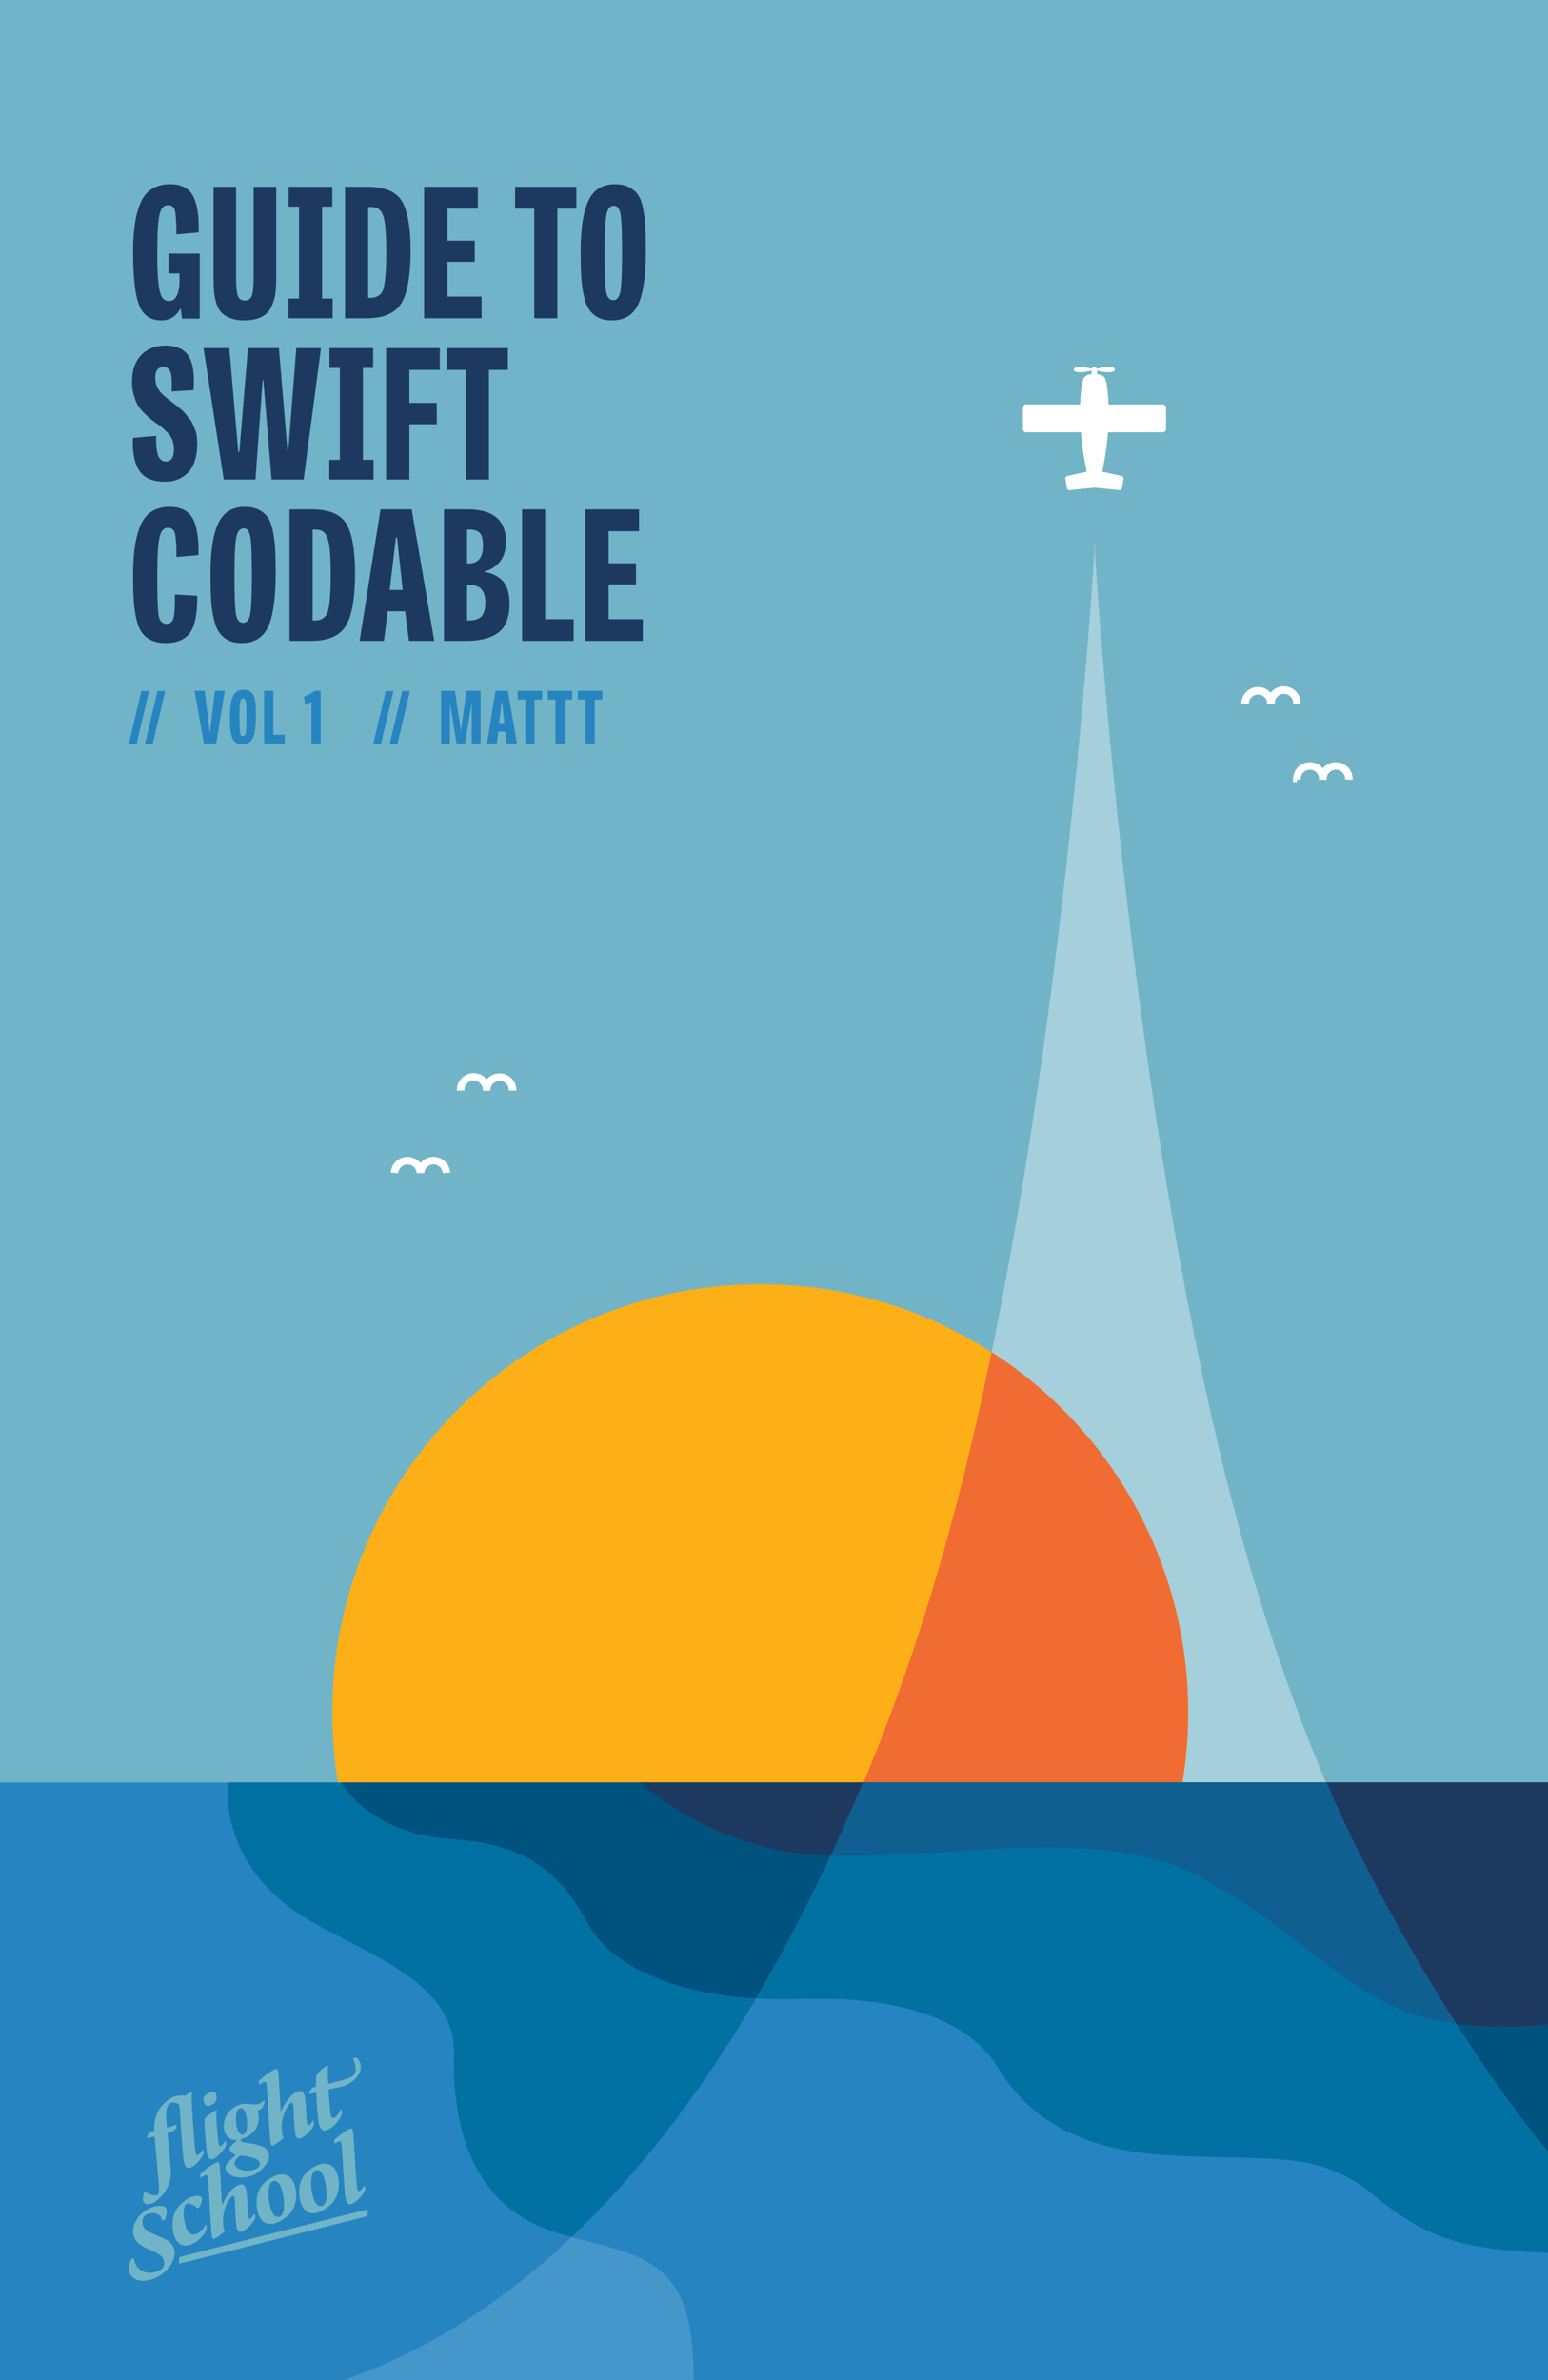 <svg xmlns="http://www.w3.org/2000/svg" width="576" height="885.307" viewBox="0 0 432 663.98"><defs><clipPath id="a"><path d="M0 497h432v166.98H0zm0 0"/></clipPath><clipPath id="b"><path d="M43 497h389v166.98H43zm0 0"/></clipPath><clipPath id="c"><path d="M63 497h369v166.98H63zm0 0"/></clipPath><clipPath id="d"><path d="M159 497h273v166.98H159zm0 0"/></clipPath><clipPath id="e"><path d="M86 573.98h15V595H86zm0 0"/></clipPath><clipPath id="f"><path d="M36 615h13v21.98H36zm0 0"/></clipPath></defs><path fill="#71b4c7" d="M0 0h432v663.98H0z"/><path d="M421.117 583.578c-42.449-50.473-67.11-120.219-81.597-182.297-24.184-103.605-32.66-226.664-33.954-247.105v-2.977s0 .528-.086 1.528c-.062-1-.093-1.528-.093-1.528v2.977c-1.282 20.484-9.758 143.543-33.942 247.105-26.476 113.36-86.875 252.453-227.629 252.453h377.301" fill="#a4cfdb"/><g clip-path="url(#a)"><path d="M-445.488 672.66h886.004V497.23h-886.004zm0 0" fill="#2685c0"/></g><g clip-path="url(#b)"><path d="M240.922 497.23c-35.27 83.403-95.078 175.43-197.106 175.43h396.7V609.72c-25.743-26.153-57.235-81.157-70.45-112.512" fill="#4697c9"/></g><path d="M331.578 477.672c0 65.926-53.504 119.43-119.426 119.43-65.925 0-119.43-53.504-119.43-119.43 0-65.926 53.505-119.43 119.43-119.43 65.922 0 119.426 53.504 119.426 119.43" fill="#fcaf17"/><path d="M329.98 497.23a120.62 120.62 0 0 0 1.598-19.558c.027-40.656-20.652-78.527-54.863-100.492a967.715 967.715 0 0 1-5.258 24.058c-7.289 31.2-17.14 64.332-30.496 95.992" fill="#f06c33"/><g clip-path="url(#c)"><path d="M63.754 497.23s-3.313 19.555 17.348 35.055c14.511 10.875 46.109 18.36 45.582 40.461-.524 22.106 5.785 44.25 31.02 50.79 25.237 6.538 37.855 7.066 35.75 49.124h247.105V497.23" fill="#0171a3"/></g><path d="M95.234 497.23s7.645 14.31 30.684 15.774c23.039 1.46 31.2 11.039 38.39 23.992 7.192 12.953 28.801 21.598 59.032 20.64 30.23-.956 47.683 6.9 55.277 19.286 7.59 12.387 20.555 22.965 48.367 24.394 27.813 1.43 40.79-1.492 55.668 10.516 14.88 12.008 24.07 16.7 57.832 16.762V497.23" fill="#00537e"/><path d="M369.172 217.477c.105-2-1.43-3.707-3.426-3.817-2-.11-3.71 1.43-3.82 3.426a6.512 6.512 0 0 0 0 .39M376.414 217.477a3.626 3.626 0 1 0-7.242 0M354.703 196.332a3.626 3.626 0 1 0-7.254 0" fill="none" stroke-width="2.103" stroke="#fff" stroke-miterlimit="10"/><path d="M361.926 196.332c.11-2-1.426-3.71-3.426-3.816a3.624 3.624 0 0 0-3.816 3.816M117.34 327.18a3.63 3.63 0 0 0-7.246 0" fill="none" stroke-width="2.103" stroke="#fff" stroke-miterlimit="10"/><path d="M124.582 327.18a3.624 3.624 0 0 0-3.816-3.426 3.622 3.622 0 0 0-3.426 3.426M135.8 304.227c.11-2-1.425-3.711-3.425-3.817a3.624 3.624 0 0 0-3.816 3.817" fill="none" stroke-width="2.103" stroke="#fff" stroke-miterlimit="10"/><path d="M143.047 304.227a3.629 3.629 0 0 0-7.246-.391 6.512 6.512 0 0 0 0 .39" fill="none" stroke-width="2.103" stroke="#fff" stroke-miterlimit="10"/><path d="M178.754 497.23s20.031 19.567 52.89 20.45c32.86.883 75.239-8.57 102.282 5.406 27.043 13.973 42.375 34.027 63.09 39.547 20.714 5.52 43.48.84 43.48.84V497.23" fill="#1e3960"/><path d="M324.43 112.832h-15.09c0-1.125-.082-2.102-.168-3.008-.145-1.46-.313-3.562-.988-4.582a2.7 2.7 0 0 0-2.02-.844v-1.05c.8.238 1.621.394 2.453.46 1.63.098 2.469-.113 2.469-.703s-.84-.796-2.469-.703c-.851.075-1.695.235-2.515.485a.754.754 0 0 0-.715-.508.772.772 0 0 0-.715.508c-.817-.25-1.652-.41-2.5-.485-1.633-.093-2.473.114-2.473.703 0 .59.84.801 2.473.704.828-.07 1.648-.223 2.45-.461v1.05a2.725 2.725 0 0 0-2.032.844c-.66 1.051-.828 3.153-.977 4.582a42.949 42.949 0 0 0-.18 3.008h-15.078a.92.92 0 0 0-.906.906v5.942c.008.496.41.894.906.902h15.31c.054.715.116 1.45.19 2.188.274 2.648.872 6.109 1.399 8.832-1.633.335-4.734 1.05-5.258 1.144-.77.203-.726.633-.664.957.063.328.23 1.36.328 1.957.094.602.137 1.156.969 1.05.828-.105 6.8-.69 6.8-.69s5.985.585 6.813.69c.832.106.863-.46.957-1.05.098-.59.266-1.62.336-1.957.074-.336.098-.754-.66-.957-.559-.144-3.672-.809-5.258-1.144.528-2.723 1.137-6.184 1.399-8.832a48.91 48.91 0 0 0 .199-2.188h15.3c.5 0 .903-.406.903-.902v-5.942a.904.904 0 0 0-.898-.91c-.032 0-.06 0-.09.004" fill="#fff"/><g clip-path="url(#d)"><path d="M240.922 497.23c-19.043 45.024-45.215 92.532-81.367 126.778 23.996 6.12 35.953 7.633 33.898 48.652H440.56V609.72c-25.743-26.153-57.235-81.157-70.454-112.512" fill="#2685c0"/></g><path d="M240.922 497.23a514.743 514.743 0 0 1-29.926 60.22c3.93.245 8.047.3 12.344.167 30.238-.957 47.683 6.899 55.277 19.285 7.59 12.387 20.555 22.965 48.367 24.395 27.813 1.43 40.79-1.492 55.668 10.515 14.88 12.008 24.07 16.696 57.832 16.758V609.72c-25.742-26.153-57.234-81.157-70.449-112.512" fill="#0171a3"/><path d="M333.926 523.086c27.054 13.973 42.375 34.027 63.09 39.547a77.493 77.493 0 0 0 9.187 1.82c-15.035-23.598-28.598-49.285-36.191-67.223h-129.09a583.71 583.71 0 0 1-9.11 20.45c32.84.863 75.11-8.547 102.114 5.406" fill="#0f5f90"/><path d="M55.738 88.879h-4.945l-.352-2.945c-1.21 2.28-2.996 3.445-5.394 3.445-3.117 0-5.192-1.465-6.274-4.395-1.105-2.933-1.625-7.812-1.625-14.644-.015-6.383.766-11.11 2.301-14.242 1.516-3.137 4.215-4.7 8.043-4.7 3.067-.003 5.23 1.102 6.399 3.301 1.136 2.192 1.683 5.578 1.547 10.145l-6.196.547c-.047-3.399-.176-5.602-.426-6.618-.254-1.046-.89-1.527-1.921-1.527-1.266-.02-2.043.941-2.426 2.824-.407 1.852-.574 5.32-.574 10.32-.032 3.762.109 6.622.324 8.57.21 1.923.55 3.274 1 3.974.445.683 1.11 1.05 1.976 1.05 1.735-.004 2.73-1.734 2.899-5.199v-2.5h-3.051v-5.547h8.695v18.14M70.793 76.637V52.102h6.297v25.683c-.031 1.766-.102 3.266-.3 4.5-.231 1.23-.599 2.43-1.2 3.598-.63 1.164-1.524 2.039-2.774 2.62-1.254.575-2.824.876-4.722.876-1.563 0-2.84-.223-3.922-.676-1.106-.457-1.918-.996-2.5-1.644-.606-.676-1.031-1.543-1.348-2.676a16.584 16.584 0 0 1-.601-3.172c-.09-.992-.121-2.207-.121-3.676V52.102h6.293v24.433c-.032 2.883.14 4.84.425 5.824.278.957.957 1.473 2.024 1.473.984-.016 1.66-.48 1.976-1.445.309-.969.473-2.883.473-5.75M89.895 57.648v25.633h2.949v5.5H80.5v-5.5h2.95V57.648h-2.9v-5.546h12.192v5.546h-2.847M102.344 88.781h-6.047v-36.68h6.2c4.765-.007 8.01 1.333 9.644 3.997 1.617 2.66 2.449 7.312 2.449 13.941-.031 6.777-.844 11.621-2.524 14.469-1.707 2.84-4.921 4.273-9.722 4.273zm.402-5.699h.598c1.886 0 3.117-.832 3.648-2.496.504-1.668.801-5.133.801-10.395-.031-3.504-.125-6.105-.375-7.824-.254-1.742-.664-2.914-1.25-3.594-.606-.714-1.492-1.027-2.723-1.027h-.699v25.336M132.492 67.14v5.9h-7.648v9.694h9.547v6.047h-16.043v-36.68h14.992v6.094h-8.496v8.946h7.648M149.098 88.781V58.195h-5.348v-6.093h17.09v6.093h-5.297v30.586h-6.445M170.746 89.379c-1.516 0-2.766-.266-3.8-.8a6.55 6.55 0 0 1-2.5-2.196c-.645-.934-1.13-2.219-1.497-3.852-.383-1.648-.61-3.37-.726-5.219-.121-1.859-.172-4.156-.172-6.921-.02-6.567.722-11.368 2.172-14.418 1.441-3.078 3.906-4.575 7.37-4.575 1.536-.003 2.872.27 3.923.801 1.043.528 1.882 1.235 2.5 2.102.613.86 1.09 2.12 1.422 3.77.32 1.62.55 3.324.652 5.023.07 1.695.148 3.898.148 6.597-.011 6.957-.683 11.985-2.047 15.067-1.394 3.055-3.847 4.62-7.445 4.62zm.45-5.645c1-.02 1.69-.882 1.972-2.648.262-1.77.426-5.414.426-10.945-.031-5.184-.133-8.579-.399-10.246-.3-1.668-.886-2.497-1.851-2.497-1.114-.007-1.809.875-2.125 2.622-.32 1.738-.473 5.19-.473 10.32-.016 5.644.133 9.312.399 10.945.253 1.63.949 2.45 2.05 2.45M53.992 108.844l-6.097.351c.101-2.57.03-4.34-.301-5.324-.364-1.012-.985-1.473-1.95-1.473-1.546-.007-2.3.95-2.3 2.848-.012 1.344.285 2.48.851 3.348.535.86 1.5 1.797 2.797 2.797.07.062.492.367 1.176.902.66.527 1.11.863 1.273.996.153.133.551.461 1.153.977.566.488.996.918 1.195 1.199.172.254.535.7 1 1.25.438.539.793 1.05.977 1.5.16.437.398.972.648 1.574.246.598.418 1.23.5 1.898.078.665.125 1.368.125 2.098-.012 3.496-.816 6.14-2.45 7.922-1.66 1.773-3.831 2.672-6.597 2.672-3.394 0-5.726-1.016-7.094-3.047-1.398-2.05-1.964-5.098-1.796-9.195l6.492-.551c-.063 2.863.176 4.773.625 5.723.445.941 1.16 1.425 2.125 1.425 1.453-.02 2.199-1.148 2.199-3.449-.016-1.535-.383-2.808-1.148-3.82-.801-1.047-1.903-2.059-3.399-3.125-1-.719-1.664-1.227-2.098-1.574-.468-.38-1.043-.918-1.828-1.7-.804-.812-1.355-1.523-1.722-2.222-.383-.723-.707-1.594-1.024-2.676-.324-1.113-.472-2.258-.472-3.523-.02-3.32.855-5.832 2.57-7.594 1.71-1.79 3.973-2.653 6.773-2.653 3.067-.003 5.262 1.008 6.496 3.028 1.204 2 1.664 5.152 1.301 9.418M84.734 133.781H75.79l-2.297-27.683h-.203l-1.996 27.683h-8.848l-5.644-36.68h7.195l2.496 28.985h.301l2.402-28.984h8.64l2.403 28.785h.2l2.25-28.785h6.894l-4.848 36.68M101.293 102.648v25.633h2.95v5.5H91.897v-5.5h2.95v-25.633h-2.899v-5.546h12.192v5.546h-2.848M121.89 112.39v5.95h-7.644v15.441h-6.5v-36.68h14.996v6.094h-8.496v9.196h7.645M129.996 133.781v-30.586h-5.348v-6.093h17.094v6.093h-5.297v30.586h-6.449M46.594 174.031c.968-.015 1.633-.62 1.898-1.87.235-1.278.367-3.356.301-6.321l6.246.347c.055 4.793-.574 8.196-1.922 10.196-1.355 1.996-3.656 2.996-6.922 2.996-1.597 0-2.89-.258-3.976-.774-1.086-.527-1.957-1.234-2.621-2.148-.7-.941-1.184-2.2-1.551-3.848-.383-1.66-.606-3.382-.723-5.199-.125-1.824-.176-4.09-.176-6.82-.015-6.531.758-11.36 2.274-14.492 1.508-3.137 4.14-4.7 7.871-4.7 3.102-.003 5.289 1.07 6.473 3.2 1.16 2.129 1.722 5.547 1.625 10.246l-6.149.547c-.015-3.301-.14-5.477-.426-6.543-.289-1.09-.937-1.602-1.972-1.602-1.215-.02-1.992.95-2.375 2.852-.407 1.89-.574 5.363-.574 10.39-.032 5.828.125 9.547.375 11.149.226 1.578 1.023 2.394 2.324 2.394M67.445 179.379c-1.515 0-2.765-.266-3.8-.8a6.539 6.539 0 0 1-2.497-2.196c-.648-.934-1.132-2.219-1.5-3.852-.382-1.648-.609-3.37-.726-5.219-.121-1.859-.172-4.156-.172-6.921-.016-6.567.723-11.368 2.172-14.418 1.441-3.078 3.906-4.575 7.371-4.575 1.535-.003 2.875.27 3.922.801 1.047.528 1.883 1.235 2.5 2.102.613.86 1.09 2.12 1.426 3.77.32 1.62.546 3.324.648 5.023.07 1.695.148 3.898.148 6.597-.011 6.957-.68 11.985-2.046 15.067-1.395 3.054-3.848 4.62-7.446 4.62zm.45-5.645c1-.02 1.69-.882 1.972-2.648.262-1.77.426-5.414.426-10.945-.031-5.184-.133-8.578-.398-10.246-.301-1.668-.883-2.497-1.852-2.497-1.113-.007-1.805.875-2.121 2.622-.324 1.738-.477 5.19-.477 10.32-.015 5.644.133 9.312.399 10.945.254 1.63.949 2.45 2.05 2.45M86.844 178.781h-6.047v-36.68h6.2c4.765-.007 8.01 1.333 9.644 3.997 1.617 2.66 2.449 7.312 2.449 13.941-.031 6.777-.844 11.621-2.524 14.469-1.707 2.84-4.921 4.273-9.722 4.273zm.402-5.699h.598c1.886 0 3.117-.832 3.648-2.496.504-1.668.801-5.133.801-10.395-.031-3.504-.125-6.105-.375-7.824-.254-1.742-.664-2.914-1.25-3.594-.606-.714-1.492-1.027-2.723-1.027h-.699v25.336M106.195 142.102h8.696l6.296 36.68h-7.046l-1.098-8.247h-4.848l-1.047 8.246h-6.796zm6.2 22.488l-1.602-14.645h-.3l-1.747 14.645h3.649M130.094 178.781h-6.196v-36.68h6.649c7.078-.007 10.64 2.997 10.64 8.997-.027 2.425-.59 4.328-1.773 5.695-1.187 1.36-2.57 2.23-4.172 2.598v.148c2.285.414 4.031 1.336 5.196 2.7 1.156 1.347 1.75 3.448 1.75 6.245-.028 3.7-1.016 6.34-3.047 7.922-2.047 1.574-5.047 2.375-9.047 2.375zm.25-5.699h.453c1.7 0 2.937-.398 3.621-1.195.676-.805 1.023-2.086 1.023-3.852-.011-3.25-1.43-4.847-4.296-4.847h-.801zm0-15.89h.453c2.633-.005 3.996-1.649 3.996-4.95-.031-1.851-.316-3.039-.95-3.62-.648-.599-1.55-.876-2.75-.876h-.75v9.445M152.145 142.102v30.632h7.945v6.047H145.7v-36.68h6.445M177.492 157.14v5.9h-7.648v9.694h9.547v6.047h-16.043v-36.68h14.992v6.094h-8.496v8.946h7.648" fill="#1e3960"/><path d="M35.945 207.578l3.5-14.797h2.153l-3.496 14.797h-2.157M40.445 207.578l3.5-14.797h2.153l-3.496 14.797h-2.157M60 192.703h2.738L60.34 207.38h-3.461L54.3 192.703h2.84L58.5 204.16h.117L60 192.703M67.64 207.621c-.613-.016-1.105-.105-1.519-.32a2.698 2.698 0 0 1-1-.88c-.262-.39-.453-.886-.601-1.538a12.836 12.836 0 0 1-.29-2.09c-.058-.746-.07-1.664-.07-2.77-.02-2.64.29-4.55.871-5.77.57-1.245 1.563-1.827 2.946-1.827.601-.016 1.152.105 1.57.316.406.192.754.492 1 .84.23.348.437.852.57 1.512.13.656.223 1.328.262 2.008.016.671.058 1.558.058 2.64-.011 2.766-.273 4.797-.82 6.031-.55 1.2-1.539 1.848-2.976 1.848zm.18-2.262c.407-.027.676-.351.79-1.058.109-.715.167-2.164.167-4.38-.023-2.077-.054-3.429-.16-4.097-.113-.683-.351-1-.738-1-.465-.015-.723.352-.848 1.051-.136.668-.191 2.074-.191 4.129-.012 2.258.055 3.723.16 4.379.07.648.379.976.82.976M76.281 192.703v12.258h3.176v2.418h-5.758v-14.676h2.582M85.219 196.684l-.438-2.301c1.25-.52 2.313-1.078 3.098-1.68h1.598v14.676h-2.555v-11.637c-.34.235-.902.567-1.703.942M104.145 207.578l3.5-14.797h2.152l-3.496 14.797h-2.156M108.746 207.578l3.496-14.797h2.156l-3.5 14.797h-2.152M129.777 207.379h-2.379l-1.757-10.856h-.082v10.856h-2.457v-14.676h3.855l1.64 11.02h.06l1.523-11.02h3.937v14.676h-2.476v-10.914h-.082l-1.782 10.914M138.258 192.703h3.48l2.52 14.676h-2.82l-.442-3.297h-1.937l-.418 3.297h-2.72zm2.48 9l-.64-5.86h-.121l-.7 5.86h1.461M146.602 207.379V195.14h-2.141v-2.438h6.836v2.438h-2.117v12.238h-2.578M155 207.379V195.14h-2.14v-2.438h6.84v2.438h-2.122v12.238H155M163.398 207.379V195.14h-2.14v-2.438h6.84v2.438h-2.121v12.238h-2.579" fill="#2685c0"/><path d="M49.188 593.602c-.333.511-.766.87-1.68 1.16-.2.086-.41.16-.621.218a.422.422 0 0 0-.121.247c.386 3.722.773 7.687.898 10.761.203 4.32-3.492 8.211-5.578 8.735-1.219.308-1.992-.082-2.125-.72-.137-.55.012-1.667.2-2.265.081-.14.183-.27.3-.386 1.262.851 2.457 1.195 3.297.984.52-.133.672-.633.61-1.98-.294-4.57-.977-11.54-1.216-14.188-.011-.059-.078-.195-.195-.168-.61.152-1.262.29-1.8.398a.4.4 0 0 1-.122-.246c.16-.554.442-1.066.82-1.5l1.051-.234c.106-.059.149-.133.13-.219-.067-2.816.636-5.148 2.464-7.18 1.023-1.18 2.504-2.019 3.43-2.253 1.011-.254 2.011-.32 2.586-.13.504-.179 1.097-.644 1.601-1.077.13-.094.492.12.457.222-.129.707-.043 2.996.02 4.457.277 4.516.73 10.926.976 12.157.059.48.211.84.559.753.32-.082.723-.43 1.441-1.503a.29.29 0 0 1 .145.21c.05.079.168.79.066 1-.914 1.86-2.66 3.598-4.02 3.938-.718.18-1.363-.766-1.605-2.824-.34-2.93-.804-11.215-1.043-14.11 0-.277-.093-.746-.43-.972a2.319 2.319 0 0 0-1.84-.332c-.718.18-1.257.84-1.402 2.355-.152 1.113-.039 2.656.149 4.363a.154.154 0 0 0 .14.168c.02.004.036 0 .055-.004a16.967 16.967 0 0 0 2.45-.773c.058.313.038.633-.047.938M60.016 583.7c.195.167.41.788.43.968.015.672-.13 1.45-.524 1.95-.23.304-1.59.902-1.918.823a1.608 1.608 0 0 1-1.082-1.082c-.129-.398-.14-1.164 0-1.437a3.782 3.782 0 0 1 1.945-1.324c.59-.16 1.024-.024 1.149.101zm.402 7.808c.113 2.16.379 4.922.55 6.203.11.8.247.984.54.91.492-.125 1.082-.98 1.308-1.41.047-.043.164.05.18.11.063.378.09.765.074 1.148-.758 1.761-2.824 3.578-3.746 3.812-.926.235-1.414-.36-1.687-2.527-.223-2.223-.719-8.195-.508-8.707.348-.703 2.812-2.281 3.187-2.375.059-.016.297.203.23.312-.171.41-.21 1.098-.128 2.524" fill="#71b4c7"/><path d="M73.867 586.262c-.055.629-.445 1.527-.953 1.965-.312.23-.66.414-1.031.539.035.144.117.46.14.55a5.756 5.756 0 0 1-1.175 5.22 7.797 7.797 0 0 1-2.782 1.905 3.12 3.12 0 0 0-.59.211c-.167.07-.39.282-.347.457.074.29.348.403 1.058.54 1.31.19 2.836.39 4.106.777 1.496.453 2.39.937 2.727 2.265.285 1.13-.27 2.715-1.743 4.196a8.204 8.204 0 0 1-3.78 2.246c-3.438.867-6.102-.313-6.575-2.192-.25-.984 1.258-2.34 2.84-3.734.05-.047 0-.098-.028-.117-.718-.309-1.449-.742-1.62-1.406a1.41 1.41 0 0 1 .085-.637c.348-.582 1.473-1.606 1.871-1.98.02-.036.028-.13-.058-.11-1.899.05-3.016-1.078-3.41-2.644a6.174 6.174 0 0 1 1.382-5.368 7.208 7.208 0 0 1 3.32-1.98c.692-.18 1.65-.168 2.954 0 .437.043 1.133.113 1.597 0 .7-.18 1.332-.563 1.813-1.106.11.11.176.25.2.403zm-1.34 17.113c-.144-.578-.734-1.082-1.668-1.363-1.273-.418-3.129-.809-3.765-.649-.52.13-1.813 1.473-1.606 2.282.348 1.39 2.61 2.296 5.04 1.683 1.652-.418 2.19-1.203 2-1.953zm-3.855-13.43c-.402-1.593-1.055-1.98-1.719-1.812-1.215.304-1.36 3.265-.82 5.406.332 1.305.957 2.066 1.765 1.863 1.329-.336 1.2-3.656.774-5.457" fill="#71b4c7"/><path d="M79.02 590.438a11.402 11.402 0 0 0-.387 3.328c.023 1.074.07 1.859.539 2.48-.238.524-2.55 2.094-3.063 2.281a.712.712 0 0 1-.468-.28c-.125-.247-.168-.911-.243-1.567-.425-4.848-.585-10.473-.988-15.11-.066-.508-.168-.914-.55-.847-.376.093-.942.422-1.505.75a3.16 3.16 0 0 1-.054-1.067c1.226-1.207 3.633-3.008 4.761-3.297.29-.07.602.18.684 1.735.188 3.062.426 7.652.574 10.082.016.058.102.035.145-.035 1.219-2.743 3.062-5.082 4.91-5.551 1.387-.36 1.777 1.183 1.918 3.332.18 2.7.234 4.71.398 5.715.102.406.196.543.399.484.406-.101.773-.594 1.293-1.34.043.051.152.114.18.23.062.31.078.626.05.942-.59 1.438-2.535 3.473-3.984 3.84-.75.187-1.238-.645-1.352-2.184-.18-2.199-.277-4.14-.359-6.433-.047-1.035-.215-1.453-.559-1.367-.64.156-1.687 1.617-2.34 3.879" fill="#71b4c7"/><g clip-path="url(#e)"><path d="M91.86 582.824a.189.189 0 0 0-.137.18c.078 2.012.34 5.61.59 6.96.124.74.449.93.769.852.637-.16 1.531-1.25 2.035-2.421a.319.319 0 0 1 .223.156c.086.39.105.793.055 1.187-.555 1.465-2.43 4.032-4.395 4.528-1.129.285-1.781-.594-2.129-2.45-.18-.937-.523-5.836-.598-7.972-.015-.059-.066-.137-.125-.121-.402.101-1.394.32-1.843.375-.067-.016-.102-.285-.09-.348.101-.336.765-1.242.953-1.352.277-.105.562-.195.852-.265a.23.23 0 0 0 .164-.196c.035-1.457-.024-2.18.09-2.824.042-.32 1.007-1.734 3.046-2.926.13-.093.317.168.274.239a9.134 9.134 0 0 0-.133 1.789c.031.605.07 1.734.133 2.828a.18.18 0 0 0 .172.187c.02 0 .039 0 .058-.007l3.961-1.024c2.88-.816 3.977-1.558 3.305-4.344a8.449 8.449 0 0 0-.555-1.582c.031-.113.594-.324.824-.293.313.137 1 .672 1.235 1.72.726 3.019-2.492 5.648-5.121 6.312" fill="#71b4c7"/></g><g clip-path="url(#f)"><path d="M45.719 630.57c-.133-.52-.504-1.261-1.54-1.828-1.296-.75-2.964-1.375-4.331-2.16-.93-.504-2.145-1.426-2.535-2.96-.329-1.302-.274-3.04 1.289-5.13a8.308 8.308 0 0 1 4.394-2.953c2.082-.527 3.344.078 3.469.566.055.239.086.48.09.723-.059.8-.23 1.586-.516 2.34-.035.102-.754.312-.789.168-.04-.27-.309-.969-.66-1.281-.711-.621-1.735-.887-3.063-.551-1.62.414-2.007 1.8-1.691 3.047.187.75.742 1.476 1.742 2.023 1.215.676 4.067 1.711 5.094 2.371.941.567 1.594 1.2 1.93 2.532.328 1.3.039 2.945-1.239 4.714-1.43 1.899-3.285 3.2-5.57 3.778-2.605.652-5.125.058-5.738-2.371-.149-.578-.012-2.368.62-3.391.106-.18.696-.297.72-.21.035.296.085.593.16.882.672 2.418 3.058 3.601 5.668 2.941 2.195-.558 2.879-1.746 2.496-3.25" fill="#71b4c7"/></g><path d="M51.707 620.613c.492 1.942 1.441 2.992 2.852 2.633.812-.203 1.8-.887 2.832-2.683a.309.309 0 0 1 .195.167c.059.23.137.918.059 1.09-1.055 2.524-3.172 4.004-4.938 4.453-1.246.313-2.309 0-2.992-.753-.653-.637-1.059-1.641-1.285-2.54-.614-2.43-.262-5.41 1.312-7.347 1.211-1.54 2.88-2.606 4.125-2.922 1.012-.254 1.649-.18 2.063 0 .289.117.484.398.484.71 0 .52-.492 2.063-.945 2.454a.502.502 0 0 1-.422.047c-.957-.742-1.965-1.442-2.805-1.23-.98.25-1.394 2.507-.535 5.921M62.64 616.469a11.415 11.415 0 0 0-.39 3.332c.023 1.07.07 1.86.54 2.476-.24.524-2.548 2.094-3.06 2.282a.683.683 0 0 1-.472-.282c-.125-.246-.168-.91-.242-1.57-.426-4.848-.586-10.469-.989-15.11-.066-.503-.168-.91-.55-.843-.38.098-.942.422-1.504.75a3.16 3.16 0 0 1-.055-1.067c1.234-1.203 3.64-3.011 4.77-3.296.289-.075.601.18.683 1.734.191 3.063.426 7.648.578 10.082.016.059.102.035.145-.035 1.215-2.742 3.058-5.082 4.906-5.55 1.39-.36 1.777 1.183 1.922 3.331.18 2.692.234 4.711.394 5.719.106.402.2.539.403.48.402-.101.77-.593 1.289-1.34.047.051.152.114.18.231.062.309.082.625.054.941-.59 1.438-2.539 3.473-3.984 3.84-.754.188-1.242-.644-1.352-2.183-.18-2.2-.281-4.141-.36-6.434-.046-1.035-.214-1.457-.562-1.367-.64.152-1.687 1.617-2.343 3.879M82.336 609.922c.789 3.125.168 6.144-2.18 8.305-.86.742-2.426 1.722-3.672 2.035-2.37.601-3.933-.82-4.582-3.395-.62-2.46-.367-5.48 1.383-7.43 1.149-1.304 2.82-2.375 4.297-2.746 2.57-.652 4.168.914 4.754 3.23zm-4.453 8.457c1.738-.438 1.613-4.223.91-7-.402-1.59-1.078-3.328-2.473-2.977-1.543.36-1.722 3.914-.949 6.98.602 2.364 1.442 3.259 2.512 2.99M94.234 606.918c.79 3.125.168 6.148-2.18 8.309-.859.738-2.425 1.722-3.671 2.035-2.371.601-3.93-.82-4.582-3.395-.621-2.46-.371-5.476 1.386-7.43 1.145-1.316 2.817-2.378 4.29-2.757 2.578-.645 4.171.922 4.757 3.238zm-4.453 8.453c1.739-.437 1.614-4.226.903-7.004-.403-1.59-1.082-3.324-2.477-2.972-1.539.359-1.723 3.914-.945 6.98.61 2.367 1.453 3.262 2.52 2.992M93.34 596.953c1.32-1.351 3.707-3 4.574-3.219.414-.074.676.602.723 1.91.312 4.168.73 13.02 1.062 14.813.059.477.203.809.551.719.29-.074.723-.426 1.441-1.473.028 0 .145.086.18.203.035.114.125.739.031.977-.914 1.863-2.77 3.656-4.043 3.976-.867.22-1.363-.886-1.57-2.683-.332-2.899-.668-11.52-1.012-14.364-.05-.324-.21-.59-.445-.539a5.065 5.065 0 0 0-1.453.707c-.086-.125-.14-.94-.04-1.027M102.508 618.156c.137-.066.078-1.281.055-1.62l-.024-.208c-.129 0-7.39 1.832-14.219 3.574-2.28.563-7.87 1.98-13.199 3.336-4.93 1.215-24.91 6.313-25.055 6.38-.082.05-.113 1.257-.113 1.628l.05.2c.294-.051 11.7-2.915 19.352-4.86 3.93-.984 9.02-2.27 13.082-3.305 7.68-1.926 19.907-5.02 20.07-5.125" fill="#71b4c7"/></svg>